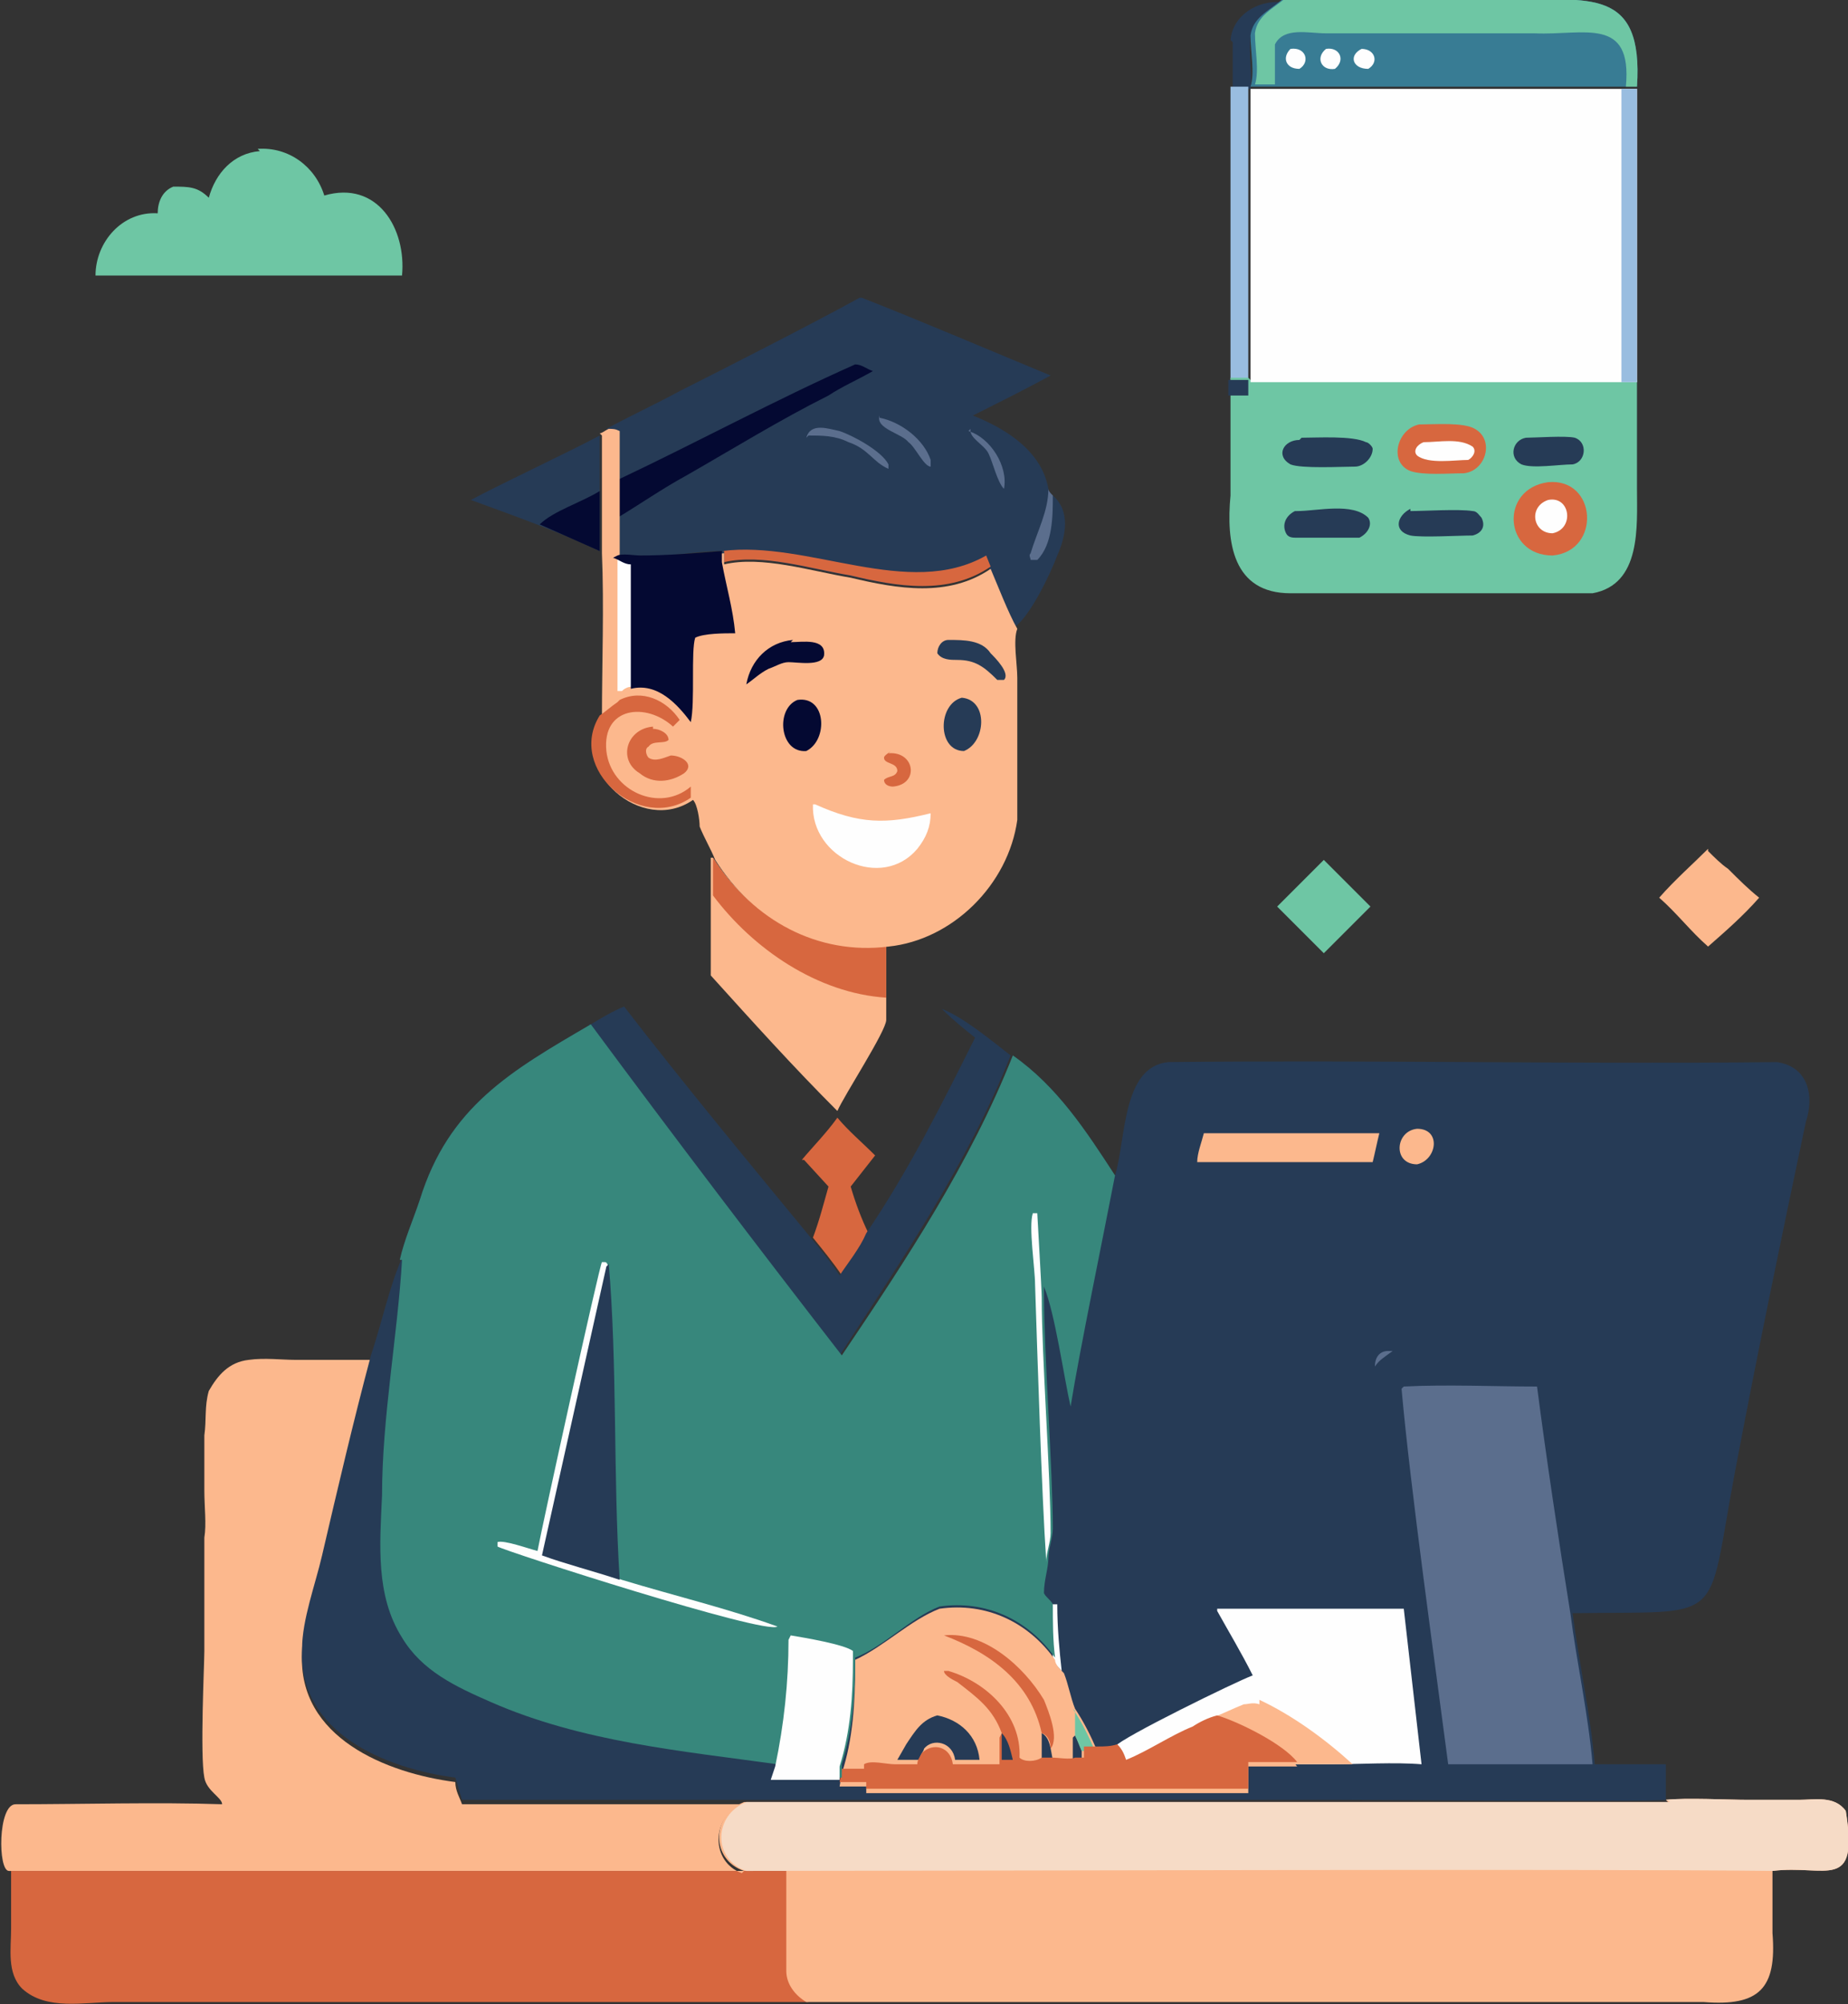 <?xml version="1.0" encoding="UTF-8"?>
<svg id="a" data-name="Layer 1" xmlns="http://www.w3.org/2000/svg" viewBox="0 0 83.2 90.2">
  <rect x="0" y="0" width="83.2" height="90.2" fill="#333333" stroke="none"/>
  <defs>
    <style>
      .b {
        fill: #fefefe;
      }

      .b, .c, .d, .e, .f, .g, .h, .i, .j, .k, .l {
        stroke-width: 0px;
      }

      .c {
        fill: #37877c;
      }

      .d {
        fill: #6ec6a4;
      }

      .e {
        fill: #040932;
      }

      .f {
        fill: #99bde0;
      }

      .g {
        fill: #fcb88d;
      }

      .h {
        fill: #5b6e8d;
      }

      .i {
        fill: #d7673f;
      }

      .j {
        fill: #387c94;
      }

      .k {
        fill: #263b56;
      }

      .l {
        fill: #f6dbc6;
      }
    </style>
  </defs>
  <path class="k" d="M55.4,1.8c.1-1.1,1.2-1.8,2.3-1.7-.6.4-1.3.8-1.4,1.6-.1.7.1,1.7,0,2.3h-.8c0-.7,0-1.4,0-2.1Z"/>
  <path class="d" d="M59.6,38.7c.7.7,1.4,1.4,2.1,2.1-.7.7-1.4,1.4-2.1,2.1-.7-.7-1.4-1.4-2.1-2.1.7-.7,1.4-1.4,2.1-2.1Z"/>
  <path class="g" d="M76.9,38.3c.3.3.6.6.9.8.5.5.9.9,1.4,1.3-.7.8-1.5,1.5-2.3,2.2-.8-.7-1.4-1.5-2.2-2.2.7-.8,1.5-1.5,2.2-2.2Z"/>
  <path class="f" d="M55.4,3.9h.8s0,0,0,0c0,3.4,0,9.9,0,13.2h0s-.8,0-.8,0c0-4.4,0-8.8,0-13.2Z"/>
  <path class="i" d="M36.1,52.2c.5-.6,1.1-1.2,1.6-1.9.5.6,1.1,1.1,1.7,1.7l-1.1,1.4c.2.7.5,1.5.8,2.1-.4.6-.8,1.2-1.2,1.9-.4-.6-.9-1.2-1.3-1.7.3-.8.5-1.6.7-2.3l-1.1-1.2Z"/>
  <path class="k" d="M27,19.5c0,.9,0,1.8,0,2.6,0,.9,0,1.8,0,2.7-1.9-.9-3.9-1.6-5.8-2.3,1.3-.7,4.5-2.2,5.8-2.9Z"/>
  <path class="e" d="M24.3,23.6c.6-.6,1.9-1,2.7-1.5,0,.9,0,1.8,0,2.7-.9-.4-1.8-.8-2.7-1.2Z"/>
  <path class="g" d="M32.1,38.6c1.7,2.7,4.6,4.3,7.8,3.9,0,1.1,0,2.3,0,3.4,0,.5-1.9,3.4-2.2,4.1-2-2-3.8-4-5.7-6.1,0-1.2,0-2.5,0-3.7,0-.5,0-1.1,0-1.6Z"/>
  <path class="i" d="M32.1,38.6c1.7,2.7,4.6,4.3,7.8,3.9,0,.8,0,1.6,0,2.4-3.1-.2-6-2.2-7.8-4.6,0-.5,0-1.1,0-1.6Z"/>
  <path class="d" d="M11.6,6.7c1.4-.1,2.6.8,3,2.1,2.4-.7,3.7,1.5,3.5,3.6-4.2,0-9.6,0-13.8,0,0-1.5,1.2-2.9,2.8-2.8,0-.5.2-1,.7-1.2.7,0,1.1,0,1.6.5.3-1.1,1.1-2,2.3-2.1Z"/>
  <path class="k" d="M26.6,46.1c.5-.3,1-.6,1.5-.8,2.7,3.5,5.6,7,8.4,10.4.5.6.9,1.1,1.3,1.7.4-.6.9-1.2,1.2-1.9,1.9-2.8,3.4-5.8,4.9-8.8-.5-.4-1-.8-1.5-1.3,1,.4,2.2,1.4,3.1,2.1-1.9,4.8-4.9,9.2-7.7,13.5-3.8-4.9-7.6-9.9-11.3-14.9Z"/>
  <path class="j" d="M58.9,0h9.1c3.5,0,6-.6,5.7,3.9-.2,0-.5,0-.7,0h0c-.7,0-1.4,0-2.1,0-2.1,0-7.2,0-9.4,0-1.7,0-3.5,0-5.2,0h0c.2-.6,0-1.6,0-2.3.1-.8.8-1.1,1.4-1.6.4,0,.8,0,1.2,0Z"/>
  <path class="b" d="M59.7,2.2c.6-.1.9.5.4.9-.6.1-.9-.5-.4-.9Z"/>
  <path class="b" d="M58.1,2.2c.7-.1.9.6.4.9-.6,0-.8-.5-.4-.9Z"/>
  <path class="b" d="M61.3,2.2c.6,0,.8.6.3.9-.7,0-.9-.6-.3-.9Z"/>
  <path class="d" d="M58.9,0h9.1c3.5,0,6-.6,5.7,3.9-.2,0-.5,0-.7,0h0c-.7,0-1.4,0-2.1,0,.7,0,1.6,0,2.3,0,.3-3.2-1.9-2.3-4.1-2.4,0,0-5.2,0-5.2,0h-4.2c-.8,0-1.9-.3-2.3.5,0,.6,0,1.2,0,1.8,1.4,0,2.9,0,4.3,0-1.7,0-3.5,0-5.2,0h0c.2-.6,0-1.6,0-2.3.1-.8.8-1.1,1.4-1.6.4,0,.8,0,1.2,0Z"/>
  <path class="d" d="M56.3,17.1h0c.4,0,.9,0,1.3,0,.7,0,1.5,0,2.2,0h0c2.5.1,11.2,0,13.9,0v4.9c0,1.7.2,4.3-2,4.7-4.5,0-9.2,0-13.6,0-2.6,0-2.9-2.3-2.7-4.4,0-.4,0-5,0-5.3h.8Z"/>
  <path class="k" d="M55.4,17.1h.8c0,.2,0,.5,0,.7h-.9v-.7Z"/>
  <path class="k" d="M68.7,19.7c.4,0,1.8-.1,2.2,0,.6.2.5,1.1-.1,1.2-.6,0-1.8.2-2.3,0-.6-.3-.4-1.1.2-1.2Z"/>
  <path class="k" d="M58.4,23c.9,0,2.5-.4,3.2.3.2.3,0,.7-.4.9-.9,0-1.8,0-2.8,0-.2,0-.4,0-.5-.2-.2-.4,0-.8.4-1Z"/>
  <path class="k" d="M63.5,23c.6,0,2.2-.1,2.8,0,.2,0,.3.2.4.3.2.4,0,.7-.4.8-.6,0-2.3.1-2.8,0-.8-.2-.6-.9,0-1.2Z"/>
  <path class="k" d="M58.6,19.7c.7,0,2.3-.1,2.9.2.1,0,.3.2.3.3,0,.4-.4.8-.8.8-.6,0-2.4.1-2.9-.1-.7-.4-.3-1.1.4-1.1Z"/>
  <path class="i" d="M64,19.1c.6,0,1.9-.1,2.4.2.9.5.5,1.9-.5,2-.7,0-1.8.1-2.4-.1-1-.4-.6-1.9.4-2.1Z"/>
  <path class="b" d="M64.1,19.9c.7,0,1.6-.2,2.2.2.2.2,0,.5-.2.6-.6,0-1.8.2-2.3-.2-.2-.2,0-.5.3-.6Z"/>
  <path class="i" d="M69.7,21.7c2.2-.2,2.4,3.1.2,3.3-2.2,0-2.4-3-.2-3.3Z"/>
  <path class="b" d="M69.7,22.5c1-.2,1.2,1.3.2,1.5-.9,0-1.1-1.2-.2-1.5Z"/>
  <path class="k" d="M38.8,13.4c2.8,1.1,5.6,2.3,8.5,3.5-1.1.6-2.3,1.2-3.5,1.8,1.5.6,3.1,1.6,3.4,3.3,0,.1.1.2.2.3.8.7.6,1.8.2,2.7-.3.8-1.2,2.7-1.9,3.2-.4-.6-.9-1.9-1.2-2.7-1.9,1.3-4.2.9-6.3.4-1.8-.3-4-1-5.7-.6,0-.2,0-.3,0-.5-1.2,0-2.5.3-3.7.2-.2,0-.9,0-1,0h0c0-1.7,0-3.9,0-5.6-.2,0-.3,0-.5-.1,1.1-.6,2.2-1.1,3.3-1.7,1.8-.9,6.3-3.2,8.1-4.2Z"/>
  <path class="h" d="M43.6,19.4c1,.3,1.8,1.6,1.6,2.6-.3-.3-.5-1.2-.7-1.6-.2-.4-.9-.7-.8-1.1Z"/>
  <path class="h" d="M39.6,18.8c1,.2,2,1,2.3,1.9,0,.1,0,.2,0,.3-.3,0-.7-.9-1-1.1-.3-.4-1.5-.6-1.3-1.2Z"/>
  <path class="h" d="M47.2,22c0,.1.1.2.2.3,0,.9,0,2.2-.7,2.9,0,0-.2,0-.3,0,0-.1-.1-.2,0-.3.3-1,.8-1.9.8-2.9Z"/>
  <path class="h" d="M36.3,19.7c.2-.7,1-.4,1.5-.3.6.2,1.9.9,2.2,1.5,0,.1,0,.1,0,.2h0c-.7-.3-.9-.9-1.8-1.2-.6-.3-1.2-.3-1.8-.3Z"/>
  <path class="i" d="M32.5,24.8c3.9-.5,8.4,2.2,11.9.2l.2.5c-1.9,1.3-4.2.9-6.3.4-1.8-.3-4-1-5.7-.6,0-.2,0-.3,0-.5Z"/>
  <path class="e" d="M27.8,21.6c3.6-1.7,7.1-3.6,10.7-5.2.3,0,.5.2.8.3-.7.4-1.4.7-2,1.1-2.2,1.1-4.3,2.4-6.4,3.6-1.1.6-2.1,1.3-3.1,1.9v-1.7Z"/>
  <path class="i" d="M.4,84.2c10.3,0,22.9,0,33.2,0,.6,0,1.2,0,1.9,0,0,1.1,0,3.4,0,4.5,0,.6.4,1.1.9,1.4-5.8,0-19.2,0-25.2,0,0,0-6.1,0-6.1,0-1.3,0-3,.4-4.1-.6-.7-.7-.5-1.8-.5-2.7,0,0,0-2.7,0-2.7Z"/>
  <path class="b" d="M73,4c.2,0,.5,0,.7,0,0,3.4,0,9.9,0,13.2-2.7,0-11.3,0-13.9,0h0c-.7,0-1.5,0-2.2,0-.4,0-.9,0-1.3,0,0-3.2,0-9.8,0-13.2,1.7,0,3.5,0,5.2,0,2.2,0,7.2,0,9.4,0,.7,0,1.4,0,2.1,0h0Z"/>
  <path class="f" d="M73,4c.2,0,.5,0,.7,0,0,3.4,0,9.9,0,13.2-2.7,0-11.3,0-13.9,0,.8,0,1.7,0,2.5,0,3.6,0,7.1,0,10.7,0V4Z"/>
  <path class="g" d="M27,19.5c.1,0,.2-.1.4-.2.2,0,.3,0,.5.1,0,1.7,0,3.9,0,5.7h0c.2-.1.8,0,1,0,1.2,0,2.5-.1,3.7-.2,0,.2,0,.3,0,.5,1.7-.4,3.9.3,5.7.6,2.1.5,4.4.9,6.3-.4.3.7.8,2,1.2,2.7-.2.5,0,1.6,0,2.2,0,1.7,0,4.8,0,6.4-.4,2.9-2.9,5.4-5.8,5.7-3.2.4-6.1-1.2-7.8-3.9-.2-.5-.5-1-.7-1.5,0-.3-.1-1-.3-1.2-2.3,1.6-5.6-1.3-4.1-3.7,0-2.4.1-5,0-7.4,0-.9,0-1.8,0-2.7,0-.9,0-1.7,0-2.6Z"/>
  <path class="i" d="M40,33.9c1.2-.1,1.4,1.4.2,1.5-.2,0-.4-.1-.4-.3.2-.2.5-.1.6-.4,0-.4-.6-.3-.6-.6,0-.1.2-.2.3-.3Z"/>
  <path class="k" d="M42.7,28.8c.7,0,1.5,0,1.9.6.2.2.9.9.6,1.2h-.3c-.6-.6-1-.9-1.8-.9-.3,0-.7,0-.9-.3,0-.3.2-.6.5-.6Z"/>
  <path class="e" d="M35.6,28.9c.5,0,1.6-.2,1.5.6-.1.5-1.2.3-1.6.3-.3,0-.6.2-.9.3-.4.2-.7.5-1,.7.2-1.1,1-1.9,2.1-2Z"/>
  <path class="e" d="M35.9,31.5c1.3-.2,1.4,1.8.4,2.3-1.2.1-1.4-1.9-.4-2.3Z"/>
  <path class="k" d="M43.3,31.4c1.2.1,1.1,2,.1,2.4-1.2,0-1.2-2.1-.1-2.4Z"/>
  <path class="i" d="M29.4,32.8c.3,0,.7.2.7.5-.2.2-.7,0-.9.3-.2.1-.1.4,0,.5.3.2.7,0,1-.1.5,0,1.1.4.6.8-.6.4-1.4.5-2,0-1-.6-.6-2,.6-2.1Z"/>
  <path class="b" d="M27.8,25c.3.1.5.3.8.3v5.6c-.2,0-.4,0-.6.2,0,0-.2,0-.2,0,0-.3,0-5.7,0-6.2h0Z"/>
  <path class="i" d="M27.9,31.5c1-.5,2.1,0,2.7.9l-.3.3c-1.2-1.1-3.2-.9-3,1.1.2,1.8,2.4,2.8,3.8,1.6,0,.2,0,.4,0,.5h0c-2.3,1.6-5.6-1.3-4.1-3.7.3-.2.5-.4.8-.6Z"/>
  <path class="b" d="M36.7,36.2c2,.9,3.2.9,5.2.4,0,.6-.2,1.1-.6,1.6-1.6,1.9-4.8.4-4.7-2Z"/>
  <path class="e" d="M27.8,25c.2-.1.8,0,1,0,1.2,0,2.5-.1,3.7-.2,0,.2,0,.3,0,.5.2,1.1.5,2.1.6,3.2-.5,0-1.4,0-1.8.2-.2.6,0,2.9-.2,3.8-.6-.8-1.5-1.8-2.7-1.5v-5.6c-.3,0-.5-.2-.8-.3Z"/>
  <path class="g" d="M33.5,84.2c-7.4,0-18.5,0-26,0-2.4,0-4.8,0-7.1,0-.5,0-.5-3,.3-3,3,0,6.4-.1,9.3,0,0-.3-.7-.6-.8-1.2-.2-1,0-5.1,0-5.7,0,0,0-4.1,0-5.1.1-.6,0-1.4,0-2.1,0-.8,0-1.7,0-2.5.1-.7,0-1.3.2-2,.4-.7.9-1.3,1.8-1.4.7-.1,1.5,0,2.1,0h3.4c-.8,3-1.5,6-2.2,9-.3,1.3-.9,2.9-.9,4.2-.2,3.8,3.8,5.4,6.9,5.8,0,.4.2.7.3,1,4.2,0,8.4,0,12.6,0-1.4.6-1.4,2.6,0,3.1Z"/>
  <path class="g" d="M75,81c.9-.1,2.8,0,3.7,0,0,0,2.3,0,2.3,0,.7,0,1.6-.2,2.1.5.6,3.7-.9,2.4-3.3,2.7v2.8c.2,2.5-.6,3.3-3.1,3.1-8,0-32.1,0-40.4,0-.5-.3-.9-.8-.9-1.4,0-1.1,0-3.4,0-4.5-.6,0-1.2,0-1.9,0-1.5-.5-1.5-2.5,0-3.1,2.2,0,4.5,0,6.7,0,4.5,0,15.6,0,20.3,0,1.4,0,14.3,0,14.6,0Z"/>
  <path class="l" d="M75,81c.9-.1,2.8,0,3.7,0,0,0,2.3,0,2.3,0,.7,0,1.6-.2,2.1.5.6,3.7-.9,2.4-3.3,2.7h0c-8.3-.1-37.5,0-46.2,0-1.5-.5-1.5-2.5,0-3.1,2.2,0,4.5,0,6.7,0,4.5,0,15.6,0,20.3,0,1.4,0,14.3,0,14.6,0Z"/>
  <path class="k" d="M18,56.7c.2-.9.6-1.8.9-2.7,1.3-4.2,4.1-5.8,7.7-7.9,3.7,5,7.5,10,11.3,14.9,2.9-4.3,5.8-8.7,7.7-13.5,2,1.4,3.3,3.4,4.6,5.4.5-1.6.3-4.9,2.4-5.1,9.1-.1,18.3.1,27.4,0,1.4.2,1.7,1.5,1.3,2.7-1.1,5.2-2.2,10.5-3.2,15.8-1.3,6.9-.3,6.2-7.3,6.3.3,2.3.8,4.5,1,6.8,1.1,0,2.1,0,3.2,0,0,.5,0,1.1,0,1.6-.3.1-13.2,0-14.6,0-4.7,0-15.7,0-20.3,0-2.2,0-4.5,0-6.7,0-4.2,0-8.4,0-12.6,0-.1-.3-.2-.7-.3-1-3.1-.4-7.1-2-6.9-5.8,0-1.3.6-2.9.9-4.2.7-3,1.4-6,2.2-9,.5-1.5.8-3,1.4-4.4Z"/>
  <path class="h" d="M62.4,60.8h.3c-.4.3-.6.4-.8.7h0c0-.4.2-.7.6-.7Z"/>
  <path class="b" d="M47.3,72.2h.3c0,1.1.1,2.1.2,3-.2-.2-.3-.3-.4-.6,0-.8-.1-1.6-.1-2.4Z"/>
  <path class="g" d="M63.8,50.8c1.1,0,.9,1.4,0,1.6-1.1,0-1-1.5,0-1.6Z"/>
  <path class="g" d="M54.2,51h7.9c-.1.4-.2.9-.3,1.3h-7.9c0-.4.2-.9.3-1.3Z"/>
  <path class="b" d="M54.8,72.4h8.4c.2,1.7.6,5.3.8,7-1.2-.1-2.8,0-4.1,0h-1.6c-.6-.8-2.6-1.8-3.6-2.1-.4.2-.7.3-1.1.5-1,.5-2,1.1-3,1.5,0-.3-.1-.5-.4-.7.3-.4,5.4-2.9,6.2-3.2-.5-1-1.1-2-1.6-2.9Z"/>
  <path class="g" d="M56.7,76.5c1.5.7,3,1.8,4.2,2.9-.3,0-.8,0-1.1,0h-1.6c-.6-.8-2.6-1.8-3.6-2.1.5-.2.9-.4,1.4-.6.2,0,.4-.1.7,0Z"/>
  <path class="g" d="M38.5,74.7c1.3-.6,2.5-1.8,3.8-2.3,2.1-.3,4,.6,5.2,2.3,0,.2.2.4.4.6.2.5.3,1.1.5,1.6.4.6.7,1.2,1,1.9.3,0,.6,0,.9-.1.2.2.3.4.4.7,1-.4,2-1.1,3-1.5.3-.2.7-.4,1.1-.5,1,.3,3,1.3,3.6,2.1-.7,0-1.5,0-2.2,0v1.2c-4.1,0-12.9,0-16.9,0h-.3c0-.1,0-.2,0-.3h-1.2s.1-.6.1-.6c.5-1.5.6-3.2.6-4.8Z"/>
  <path class="k" d="M48.4,78.1h0c.1.2.2.4.3.7,0,.2,0,.3,0,.5-.1,0-.3,0-.4,0,0-.4,0-.7,0-1.1Z"/>
  <path class="k" d="M46.9,78c.4.2.4.8.5,1.2h-.5c0-.4,0-.8,0-1.2Z"/>
  <path class="d" d="M48.3,76.9c.4.6.7,1.2,1,1.9h-.6c-.1-.2-.2-.5-.3-.7h0c0-.3,0-.7,0-1.1Z"/>
  <path class="i" d="M46.9,78c-.5-2.3-2.3-3.6-4.4-4.4h0c1.8-.2,3.6,1.4,4.5,2.9.2.5.7,1.7.3,2.2,0-.3-.1-.6-.4-.7Z"/>
  <path class="k" d="M40.8,78.5c.4-.6.7-1.1,1.4-1.3,1,.2,1.8.9,1.9,2-.4,0-.7,0-1.1,0-.1-.8-1-1-1.4-.5,0,.1-.2.3-.2.5h-1s.4-.7.4-.7Z"/>
  <path class="i" d="M45.1,78c-.4-1.1-1.1-1.6-2-2.3-.2-.1-.6-.3-.6-.5,0,0,0,0,.2,0,1.7.5,3.3,2,3.2,3.9h0c.2.2.7.2,1,0h.5c.2,0,.8.1,1,0,.1,0,.3,0,.4,0,0-.2,0-.3,0-.5h.6c.3,0,.6,0,.9-.1.2.2.3.4.4.7,1-.4,2-1.1,3-1.5.3-.2.7-.4,1.1-.5,1,.3,3,1.3,3.6,2.1-.7,0-1.5,0-2.2,0v1.2c-4.1,0-12.9,0-16.9,0h-.3c0-.1,0-.2,0-.3h-1.2s.1-.6.1-.6c.3,0,.7,0,1,0,0,0,0-.2,0-.2.3-.2,1,0,1.4,0h1c0-.2.1-.3.2-.5.5-.5,1.3-.3,1.4.5.7,0,1.4,0,2.1,0,0-.4,0-.8,0-1.2Z"/>
  <path class="k" d="M45.1,78c.3.3.4.8.5,1.2h-.5c0-.4,0-.8,0-1.2Z"/>
  <path class="h" d="M63.2,62.4h0c2-.1,4,0,6,0,.4,3.1,1,7.1,1.5,10.2.3,2.3.8,4.5,1,6.8-2.2,0-4.4,0-6.5,0-.6-4.6-1.7-12.4-2.1-16.9Z"/>
  <path class="c" d="M18,56.7c.2-.9.6-1.8.9-2.7,1.3-4.2,4.1-5.8,7.7-7.9,3.7,5,7.5,10,11.3,14.9,2.9-4.3,5.8-8.7,7.7-13.5,2,1.4,3.3,3.4,4.6,5.4-.5,2.6-1.6,7.9-2,10.4h0c-.3-1.3-.7-4.2-1.2-5.4h0c0,0,0,0,0,0h0c0,.1,0,.1,0,.1v.2c0,2.7.4,8,.4,10.6,0,.4-.2.9-.2,1.3,0,.5-.2,1-.2,1.6.1.2.3.3.4.5,0,.8,0,1.6.1,2.4-1.2-1.7-3.1-2.6-5.2-2.3-1.3.5-2.5,1.8-3.8,2.3,0,1.6-.1,3.2-.6,4.8v.6c-1.1,0-2.1,0-3.1,0l.2-.6c-4.3-.6-8.8-1-12.9-2.8-1.6-.7-3.1-1.4-4-2.9-1.2-1.9-1-4.2-.9-6.4,0-3.5.7-7.2.9-10.6,0,0,0,0,0,0Z"/>
  <path class="b" d="M47.1,70.2h0c-.2-2.9-.4-9.4-.5-12.4,0-.7-.3-2.6-.1-3.2,0,0,.1,0,.2,0,0,.1.2,3.4.2,3.8,0,2.7.4,8,.4,10.6,0,.4-.2.9-.2,1.3Z"/>
  <path class="b" d="M24.2,69.8c.2-1.1,2.8-12.9,2.9-13,0,0,0,0,.1,0,.1,0,.1,0,.2.2l-2.9,13c1.2.4,2.4.7,3.5,1.1,2.3.7,4.8,1.3,7,2.1h0c-.5.4-12.3-3.4-12.6-3.6,0-.1,0,0,0-.2.3-.1,1.4.3,1.8.4Z"/>
  <path class="b" d="M35.6,73.6c.6.1,2.4.4,2.8.7,0,.1,0,.3,0,.4,0,1.6-.1,3.2-.6,4.8v.6c-1.1,0-2.1,0-3.1,0l.2-.6c.4-1.9.6-3.8.6-5.7Z"/>
  <path class="k" d="M27.4,56.9h0c0-.1,0-.1,0-.1.4,4.6.2,9.6.5,14.3-1.2-.4-2.4-.7-3.5-1.1l2.9-13Z"/>
</svg>